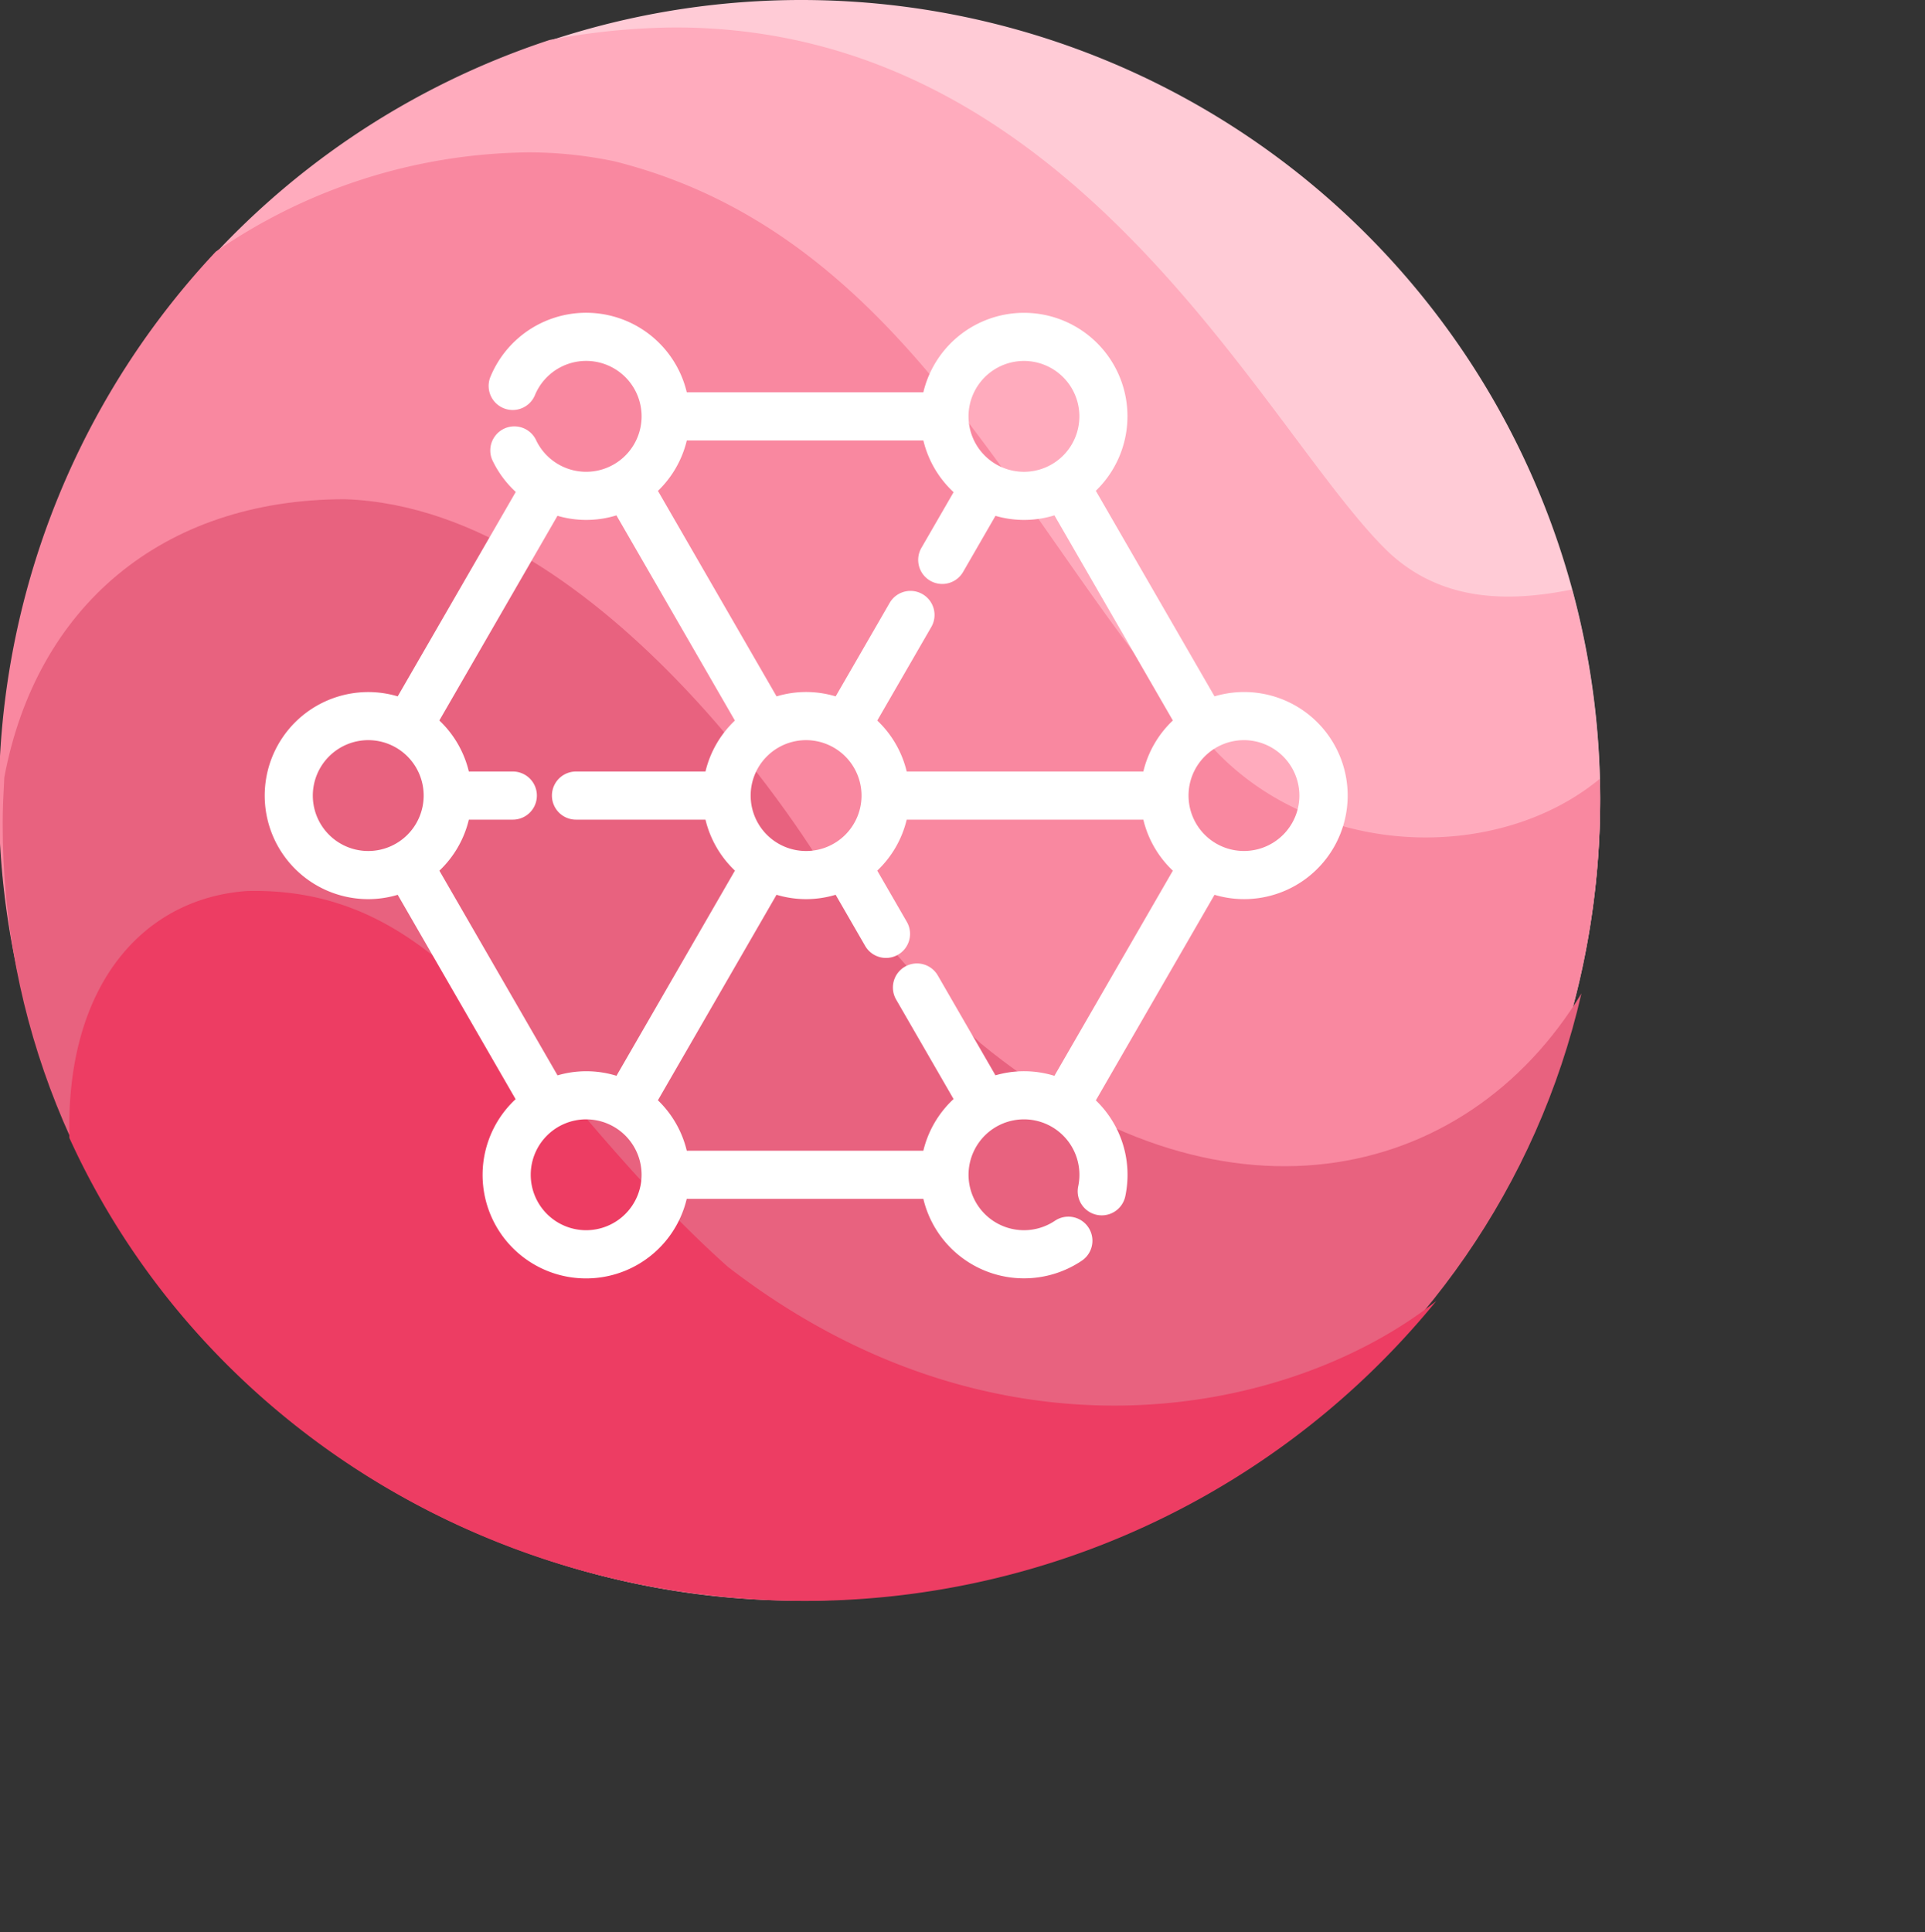 <svg xmlns="http://www.w3.org/2000/svg" width="160" height="160.578" viewBox="0 0 160 160.578">
  <rect x="0" y="0" width="160" height="160.578" fill="#333333" stroke="none"/>
  <g id="Group_801" data-name="Group 801" transform="translate(-740 -503)">
    <g id="Group_755" data-name="Group 755" transform="translate(740.191 503)">
      <path id="Path_230" data-name="Path 230" d="M132.777,66.518A66.389,66.389,0,1,1,66.389,0a66.389,66.389,0,0,1,66.389,66.518Z" transform="translate(0.031)" fill="#ffcbd6"/>
      <path id="Path_231" data-name="Path 231" d="M55.755,30.9a57.942,57.942,0,0,0-10.272,1.041,66.525,66.525,0,1,0,87.326,63.131,67.257,67.257,0,0,0-2.346-17.458c-5.155,1.041-11.025,1.14-15.6-3.456C104.625,63.873,89.1,30.778,55.756,30.9Z" transform="translate(0 -28.617)" fill="#ffabbd"/>
      <path id="Path_232" data-name="Path 232" d="M43.6,171.8a46.564,46.564,0,0,0-25.87,8.249,66.547,66.547,0,1,0,115.06,45.359c0-.526-.03-1.044-.03-1.539-8.451,6.97-23.2,6.642-31.773-2.163-15.954-16.848-24.726-42.77-50.076-49.153a34.528,34.528,0,0,0-7.3-.754Z" transform="translate(0.015 -159.134)" fill="#f988a0"/>
      <path id="Path_233" data-name="Path 233" d="M28.455,510.4c-15.268,0-25.683,9.024-28.32,23.12-.067,1.269-.135,2.536-.135,3.8-.071,32.892,25.389,60.558,59.071,64.191s64.779-17.932,72.151-50.036c-9.662,15.962-30.186,20.4-49.966,4.122-5.205-4.843-13.024-14.558-13.024-14.558S50.449,511.165,28.455,510.4Z" transform="translate(0.031 -468.908)" fill="#e8627f"/>
      <path id="Path_234" data-name="Path 234" d="M89.878,951.922c-8.655.58-15.149,7.792-14.821,20.528,9.448,20.763,29.514,35.188,52.815,37.969a67.726,67.726,0,0,0,60.793-24.412c-11.936,9.437-36.229,14.634-58.888-2.853-16.653-14.915-22.46-31.606-39.9-31.23Z" transform="translate(-69.481 -877.871)" fill="#ed3d63"/>
    </g>
    <path id="Path_571" data-name="Path 571" d="M13.607,58.607a8.578,8.578,0,0,0,2.449-.36l9.8,16.985a8.6,8.6,0,1,0,14.223,8.285H59.746a8.6,8.6,0,0,0,13.171,5.14A2,2,0,0,0,70.68,85.34a4.607,4.607,0,1,1,2.037-3.823,4.66,4.66,0,0,1-.1.959,2,2,0,0,0,3.914.826,8.682,8.682,0,0,0,.186-1.785,8.579,8.579,0,0,0-2.635-6.185l9.865-17.086a8.606,8.606,0,1,0,0-16.493L74.08,24.667a8.6,8.6,0,1,0-14.335-8.184H40.083a8.6,8.6,0,0,0-16.294-1.347,2,2,0,1,0,3.684,1.556,4.608,4.608,0,1,1,.058,3.709A2,2,0,0,0,23.9,22.07a8.579,8.579,0,0,0,1.968,2.692L16.057,41.753a8.605,8.605,0,1,0-2.45,16.854ZM31.72,86.124a4.607,4.607,0,1,1,4.607-4.606A4.611,4.611,0,0,1,31.72,86.124ZM70.639,73.292a8.521,8.521,0,0,0-4.9-.042l-4.785-8.287a2,2,0,1,0-3.464,2l4.769,8.258a8.6,8.6,0,0,0-2.513,4.295H40.082a8.6,8.6,0,0,0-2.4-4.192l9.861-17.08a8.512,8.512,0,0,0,4.912,0l2.46,4.261a2,2,0,0,0,3.464-2l-2.465-4.269A8.6,8.6,0,0,0,58.362,52H78.03a8.594,8.594,0,0,0,2.453,4.241ZM54.607,50A4.607,4.607,0,1,1,50,45.393,4.613,4.613,0,0,1,54.607,50ZM91,50a4.606,4.606,0,1,1-4.607-4.607A4.613,4.613,0,0,1,91,50ZM80.484,43.759A8.594,8.594,0,0,0,78.031,48H58.363a8.6,8.6,0,0,0-2.448-4.236L60.4,36a2,2,0,1,0-3.464-2l-4.478,7.755a8.512,8.512,0,0,0-4.912,0l-9.861-17.08a8.6,8.6,0,0,0,2.4-4.192H59.747a8.6,8.6,0,0,0,2.513,4.3L59.592,29.4a2,2,0,1,0,3.464,2L65.74,26.75a8.521,8.521,0,0,0,4.9-.042ZM68.108,13.876A4.607,4.607,0,1,1,63.5,18.482,4.612,4.612,0,0,1,68.108,13.876ZM29.336,26.746a8.524,8.524,0,0,0,4.9-.035l9.845,17.052A8.6,8.6,0,0,0,41.637,48H30.875a2,2,0,1,0,0,4H41.637a8.6,8.6,0,0,0,2.448,4.236L34.24,73.289a8.524,8.524,0,0,0-4.9-.035l-9.82-17.013A8.594,8.594,0,0,0,21.969,52h3.655a2,2,0,0,0,0-4H21.969a8.59,8.59,0,0,0-2.453-4.241ZM13.607,45.393A4.607,4.607,0,1,1,9,50,4.612,4.612,0,0,1,13.607,45.393Z" transform="translate(757 519.124)" fill="#fff"/>
  </g>
</svg>
